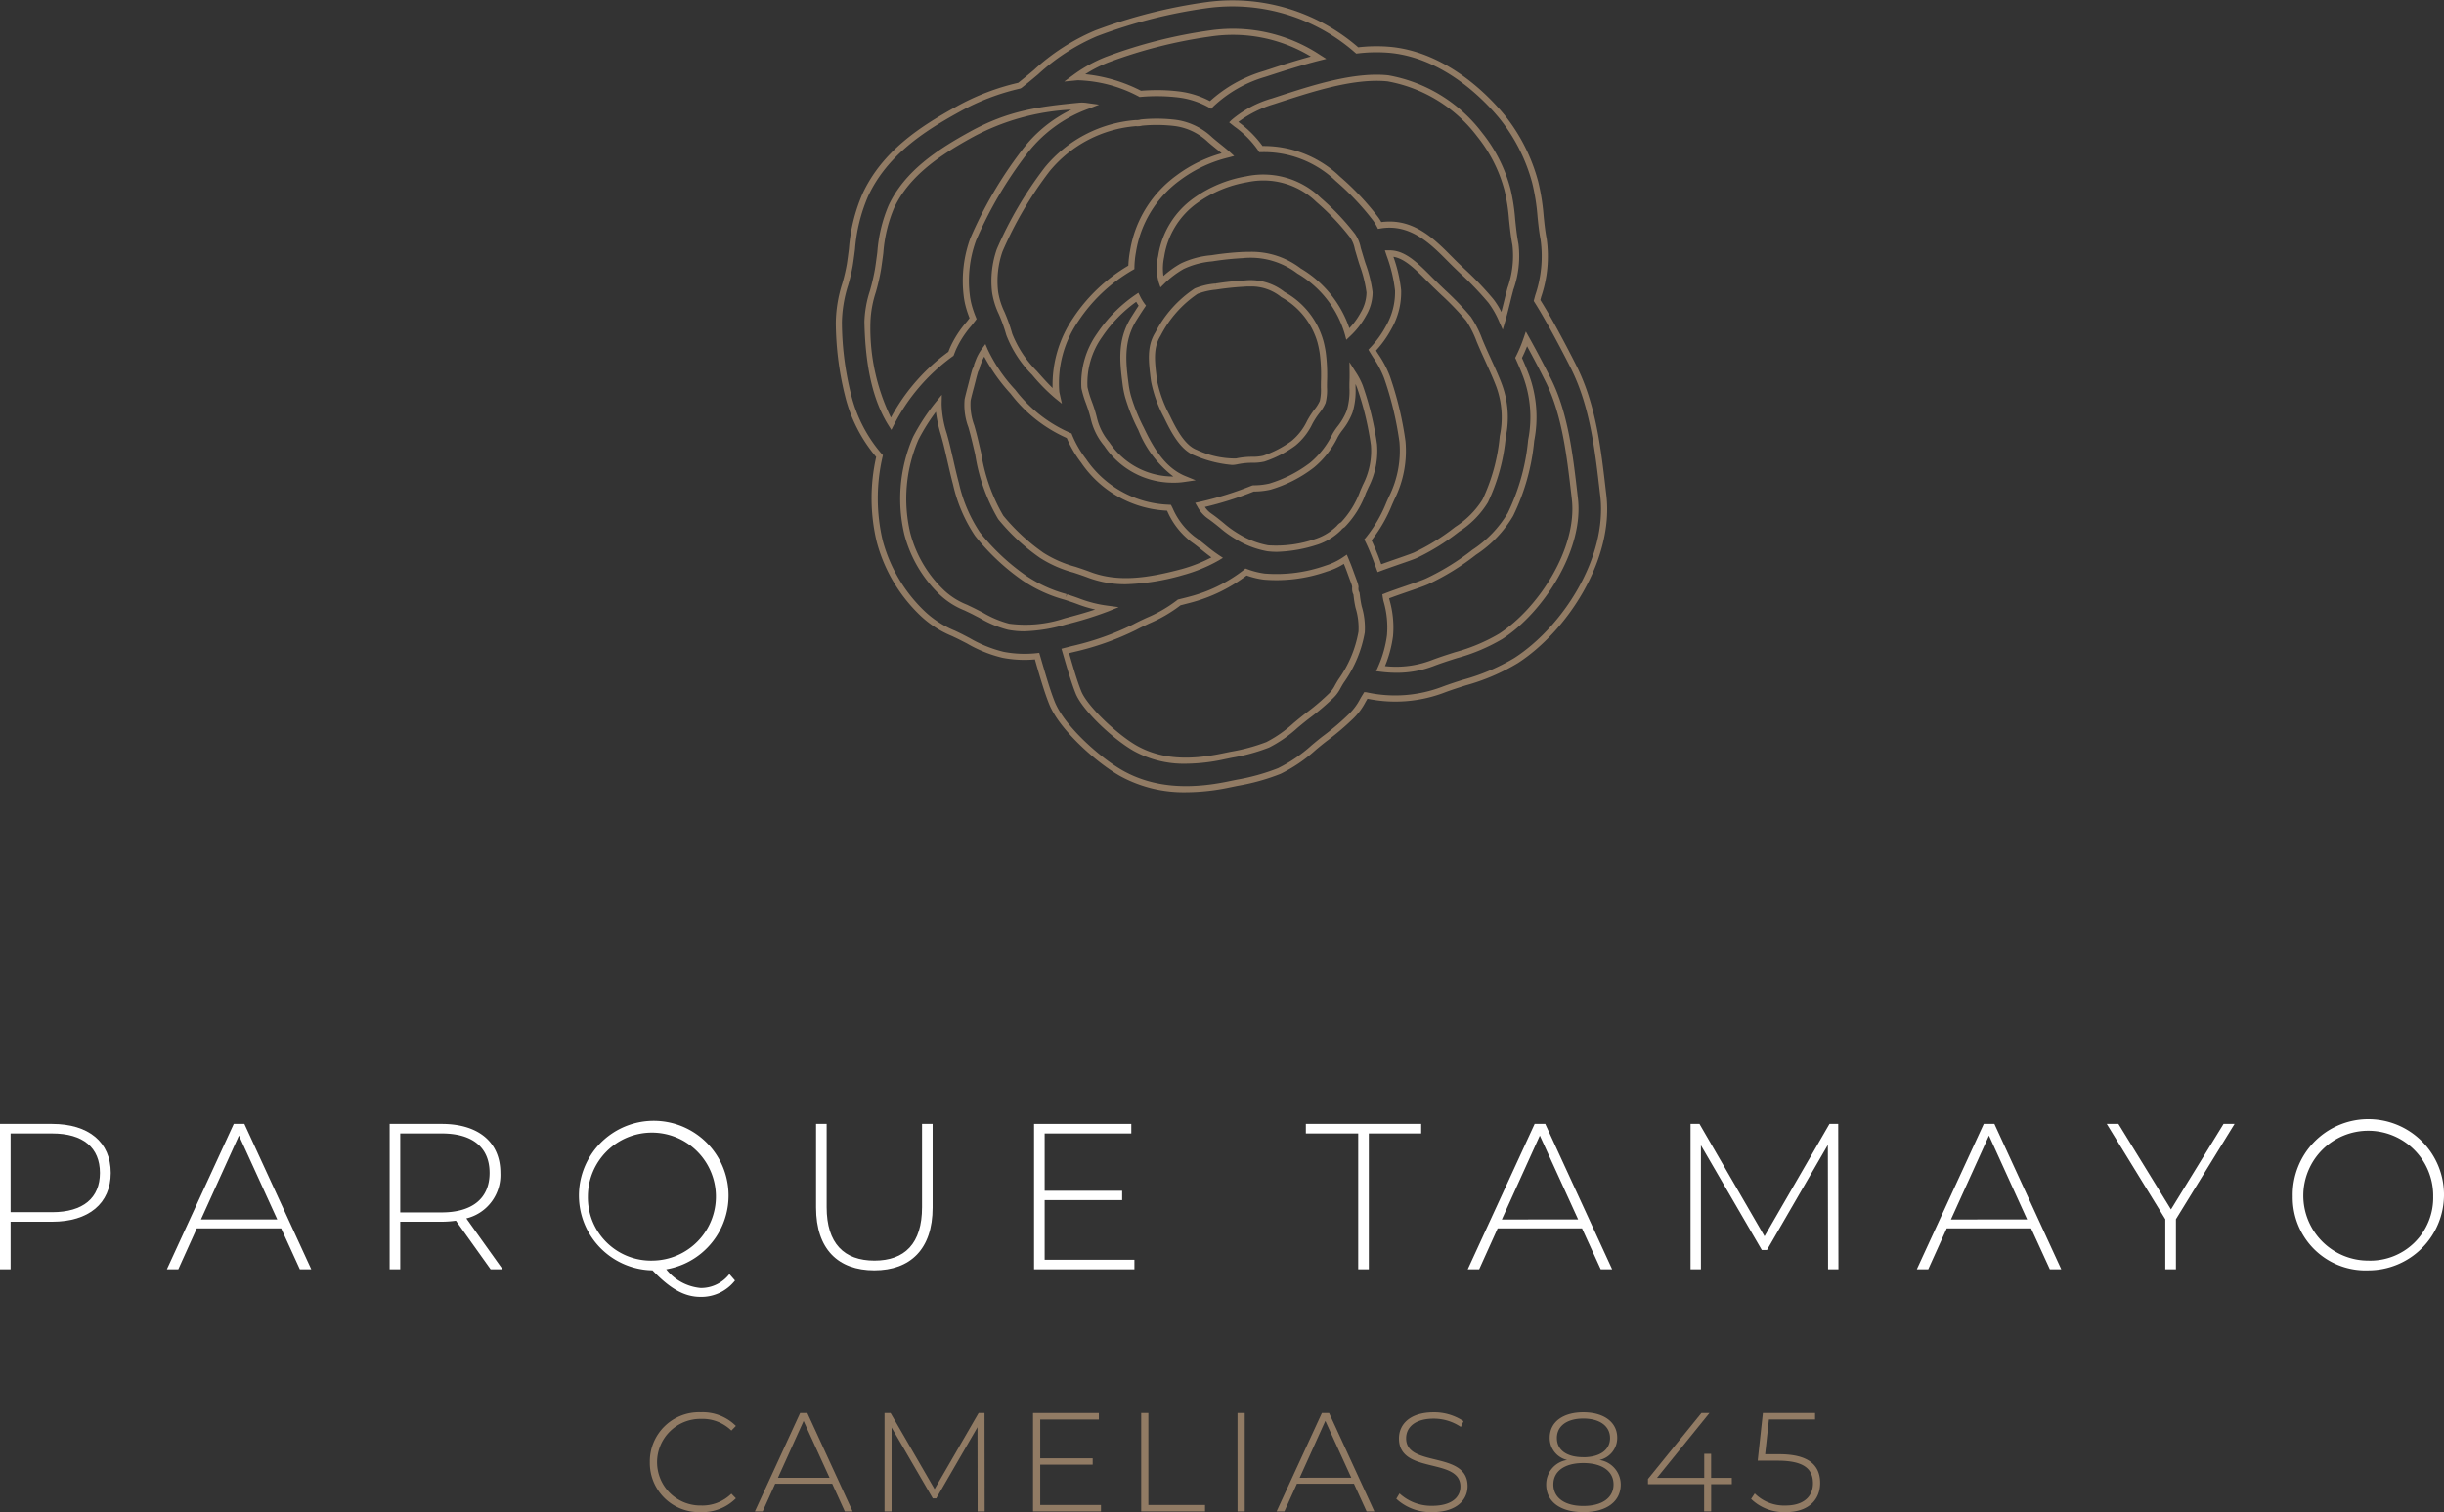 <svg xmlns="http://www.w3.org/2000/svg" viewBox="0 0 188.495 116.652"><rect x="0" y="0" width="188.495" height="116.652" fill="#333333" stroke="none"/><defs><style>.cls-1{fill:#917b64;}.cls-2{fill:#fff;}</style></defs><title>tamayonew</title><g id="Capa_2" data-name="Capa 2"><g id="Capa_1-2" data-name="Capa 1"><path class="cls-1" d="M91.468,61.115a10.223,10.223,0,0,1-5-1.206c-1.766-.965-4.732-3.558-5.549-5.588-.365-.907-.7-2.067-1-3.09l-.1-.363a8.973,8.973,0,0,1-2.485-.122,10.061,10.061,0,0,1-2.762-1.109L74,49.345c-.145-.074-.293-.144-.44-.213l-.119-.057a7.888,7.888,0,0,1-2.534-1.659A12.17,12.17,0,0,1,67.645,41.9l-.035-.132a14.457,14.457,0,0,1-.034-6.518,11.527,11.527,0,0,1-2.415-4.766,23.85,23.85,0,0,1-.7-5.622,10.4,10.4,0,0,1,.5-2.993,13.808,13.808,0,0,0,.35-1.489c.053-.339.095-.668.136-.989l.027-.207a13.186,13.186,0,0,1,1.06-4.264c1.513-3.231,4.369-5.131,7.231-6.7a18.174,18.174,0,0,1,4.762-1.831c.428-.337.828-.668,1.214-.993a16.376,16.376,0,0,1,4.712-3.044,39.612,39.612,0,0,1,8.5-2.176,14.8,14.8,0,0,1,11.8,3.474,12.247,12.247,0,0,1,2.551-.028c4.349.45,7.539,3.8,8.709,5.218a13.916,13.916,0,0,1,2.616,5.152,16.453,16.453,0,0,1,.424,2.653c.064.631.123,1.2.233,1.765a9.706,9.706,0,0,1-.425,4.5l-.061.235c1.14,1.8,2.62,4.742,2.788,5.076,1.5,2.993,1.888,6.383,2.266,9.662l.04.337c.571,4.968-3.025,10.477-6.832,12.933a15.978,15.978,0,0,1-4.029,1.722c-.558.178-1.127.359-1.674.567a10.631,10.631,0,0,1-5.891.459c-.049.08-.091.154-.133.226l-.031.054a4.873,4.873,0,0,1-.919,1.234,20.3,20.3,0,0,1-1.949,1.667c-.318.236-.635.5-.942.755a11.781,11.781,0,0,1-2.73,1.86,16.591,16.591,0,0,1-3.314.922l-.573.118A16.556,16.556,0,0,1,91.468,61.115ZM80.152,50.362l.055.186c.053.176.107.361.161.552.3,1.012.628,2.159.984,3.045.778,1.933,3.634,4.419,5.339,5.351,2.2,1.2,4.846,1.456,8.084.774l.572-.117a16.23,16.23,0,0,0,3.222-.893,11.427,11.427,0,0,0,2.619-1.79c.311-.259.633-.528.963-.772a19.605,19.605,0,0,0,1.9-1.629,4.438,4.438,0,0,0,.837-1.128l.032-.055c.056-.1.116-.2.187-.314l.109-.181.172.012a10.235,10.235,0,0,0,5.8-.407c.56-.212,1.135-.4,1.691-.572a15.669,15.669,0,0,0,3.924-1.672c3.686-2.378,7.17-7.7,6.62-12.482l-.039-.328c-.374-3.248-.76-6.6-2.221-9.515-.613-1.223-1.9-3.678-2.818-5.12l-.057-.088.115-.434a9.335,9.335,0,0,0,.417-4.29c-.114-.585-.173-1.165-.236-1.779a16.255,16.255,0,0,0-.409-2.592,13.485,13.485,0,0,0-2.528-4.989c-1.133-1.374-4.219-4.617-8.394-5.05a12.035,12.035,0,0,0-2.551.039l-.1.011-.077-.064A14.347,14.347,0,0,0,93.026.637a39.141,39.141,0,0,0-8.4,2.148h0a15.906,15.906,0,0,0-4.567,2.954c-.418.351-.836.7-1.283,1.048l-.093.045a17.653,17.653,0,0,0-4.693,1.8c-2.791,1.532-5.574,3.379-7.03,6.488a12.768,12.768,0,0,0-1.018,4.118l-.028.214c-.042.325-.085.657-.139,1a13.934,13.934,0,0,1-.36,1.541,10.027,10.027,0,0,0-.483,2.861,23.337,23.337,0,0,0,.689,5.509,11,11,0,0,0,2.391,4.663l.083.092-.028.12a14.18,14.18,0,0,0,0,6.41l.033.128a11.753,11.753,0,0,0,3.156,5.321,7.5,7.5,0,0,0,2.392,1.555l.119.057c.151.071.3.143.451.218l.55.287a9.774,9.774,0,0,0,2.648,1.072,8.654,8.654,0,0,0,2.543.1Zm11.3,8.553a7.985,7.985,0,0,1-3.931-.942c-1.561-.853-4.022-3.132-4.561-4.476-.319-.792-.638-1.886-.918-2.851l-.176-.6.236-.06q.281-.071.553-.142a21.406,21.406,0,0,0,4.748-1.68c.3-.16.609-.307.925-.455l.105-.049A10.465,10.465,0,0,0,90.8,46.287l.042-.035.054-.013c.273-.066.545-.134.816-.206a11.558,11.558,0,0,0,4.236-2.083l.105-.094.133.047a6.191,6.191,0,0,0,1.362.343,11.336,11.336,0,0,0,4.681-.614,5.067,5.067,0,0,0,1.406-.684l.238-.163.112.266c.061.146.124.3.194.474.089.222.184.486.277.745l.228.619a2,2,0,0,1,.085.319l.008.035,0,.037a.86.86,0,0,0,.016.313c.03.059.041.081.051.1l.018.07q0,.043.012.09a8.382,8.382,0,0,0,.147.917,5.719,5.719,0,0,1,.238,2.012,9.427,9.427,0,0,1-1.613,3.867c-.1.154-.177.293-.251.425a2.8,2.8,0,0,1-.536.741,17.967,17.967,0,0,1-1.735,1.487c-.343.257-.686.539-1.036.829a9.959,9.959,0,0,1-2.212,1.537A14.5,14.5,0,0,1,95,58.453l-.584.121A14.4,14.4,0,0,1,91.455,58.915Zm-9-8.531.029.1c.288.987.6,2.068.913,2.84.484,1.2,2.9,3.445,4.351,4.237,1.744.955,3.832,1.132,6.569.553l.587-.121a14.248,14.248,0,0,0,2.77-.75,9.648,9.648,0,0,0,2.1-1.469c.355-.294.7-.581,1.055-.844a17.451,17.451,0,0,0,1.691-1.449,2.41,2.41,0,0,0,.45-.629c.079-.141.163-.288.265-.448a9.024,9.024,0,0,0,1.543-3.678,5.274,5.274,0,0,0-.228-1.84,8.066,8.066,0,0,1-.151-.926l-.014-.1a.8.8,0,0,1-.06-.143,1.316,1.316,0,0,1-.034-.449,1.365,1.365,0,0,0-.056-.209l-.231-.627c-.091-.254-.185-.512-.272-.73l-.083-.205a5.381,5.381,0,0,1-1.291.587,11.724,11.724,0,0,1-4.876.632,6.384,6.384,0,0,1-1.332-.321,12.338,12.338,0,0,1-4.325,2.1q-.387.1-.775.2a11.035,11.035,0,0,1-2.419,1.405l-.1.049c-.308.143-.612.286-.9.442A21.67,21.67,0,0,1,82.8,50.3C82.68,50.327,82.568,50.356,82.458,50.384ZM107.7,51.9a9.73,9.73,0,0,1-1.253-.084l-.314-.04.128-.289a8.832,8.832,0,0,0,.709-2.475,7.131,7.131,0,0,0-.268-2.642c-.023-.1-.044-.213-.062-.332l-.027-.186.175-.068c.5-.2,1.176-.428,1.622-.583l.068-.023c.664-.229,1.189-.411,1.484-.543a18.657,18.657,0,0,0,3.6-2.222,8.72,8.72,0,0,0,2.726-2.839,16.319,16.319,0,0,0,1.571-5.634,9.036,9.036,0,0,0-.386-4.885c-.155-.41-.335-.839-.566-1.35l-.047-.1.051-.1a10.879,10.879,0,0,0,.6-1.43l.171-.5.258.463c.549.985,1.159,2.14,1.674,3.169,1.324,2.642,1.693,5.835,2.049,8.923l.039.342c.451,3.93-2.653,8.77-5.835,10.824a14.156,14.156,0,0,1-3.5,1.474c-.632.2-1.2.383-1.792.608A7.913,7.913,0,0,1,107.7,51.9Zm-.882-.516a7.658,7.658,0,0,0,3.584-.452c.6-.228,1.177-.414,1.815-.617a13.783,13.783,0,0,0,3.39-1.419c3.063-1.978,6.054-6.619,5.622-10.376l-.037-.33c-.353-3.058-.717-6.209-2-8.777-.435-.869-.938-1.829-1.414-2.7-.12.309-.251.607-.395.9.213.475.384.883.532,1.275a9.443,9.443,0,0,1,.411,5.117A16.686,16.686,0,0,1,116.7,39.8a9.1,9.1,0,0,1-2.857,2.991,19.063,19.063,0,0,1-3.688,2.276c-.315.141-.848.325-1.524.558l-.067.024c-.391.135-.959.331-1.426.507.007.038.015.074.023.108a7.654,7.654,0,0,1,.277,2.813A9.254,9.254,0,0,1,106.817,51.387ZM78.986,48.7a6.476,6.476,0,0,1-1.24-.115,8.209,8.209,0,0,1-2.168-.9l-.58-.3c-.15-.074-.3-.148-.457-.221l-.15-.072a6.051,6.051,0,0,1-1.866-1.172,9.888,9.888,0,0,1-2.778-4.694,12,12,0,0,1,.668-7.513h0a15.854,15.854,0,0,1,1.791-2.728l.433-.528-.015.683a7.94,7.94,0,0,0,.4,2.312l.114.416c.124.467.236.957.351,1.458l.034.144c.134.593.273,1.2.434,1.8a11.3,11.3,0,0,0,1.621,3.8,16.922,16.922,0,0,0,3.572,3.348,10.512,10.512,0,0,0,3.1,1.411l-.024.24.073-.224c.339.112.669.221.973.336a9.32,9.32,0,0,0,2.127.538l.882.118-.825.334a27.843,27.843,0,0,1-3.227,1A12.7,12.7,0,0,1,78.986,48.7ZM70.835,33.918A11.489,11.489,0,0,0,70.2,41.1a9.367,9.367,0,0,0,2.666,4.488,5.631,5.631,0,0,0,1.725,1.068l.151.073c.155.074.31.148.465.225l.587.3a7.86,7.86,0,0,0,2.04.859,9.547,9.547,0,0,0,4.269-.409c.786-.21,1.591-.425,2.364-.687a9.6,9.6,0,0,1-1.367-.411c-.3-.113-.621-.219-.953-.328l-.05-.016a10.9,10.9,0,0,1-3.235-1.484A17.27,17.27,0,0,1,75.2,41.334a11.717,11.717,0,0,1-1.694-3.95c-.163-.613-.3-1.222-.436-1.811l-.035-.152c-.114-.495-.225-.98-.348-1.44l-.113-.414a10.723,10.723,0,0,1-.391-1.8,15.3,15.3,0,0,0-1.345,2.146Zm15.99,11.153a8.1,8.1,0,0,1-2.937-.52c-.339-.129-.708-.252-1.088-.378a9.2,9.2,0,0,1-2.6-1.145,15.806,15.806,0,0,1-3.212-2.978,14.027,14.027,0,0,1-1.774-4.975l-.026-.114c-.123-.532-.242-1.052-.374-1.546l-.122-.443a4.9,4.9,0,0,1-.295-2.184c.065-.291.17-.694.265-1.057l.129-.5c.081-.325.14-.536.2-.738l.023-.052a.845.845,0,0,0,.115-.32l.014-.052.161-.408a3.859,3.859,0,0,1,.441-.771L76,26.544l.165.392A12.259,12.259,0,0,0,78.3,30.067,10.7,10.7,0,0,0,82.553,33.4l.091.04.035.094a8.046,8.046,0,0,0,1.083,1.874,8.067,8.067,0,0,0,6.413,3.528l.135.01.134.266a5.567,5.567,0,0,0,1.708,2.2c.286.2.539.4.784.6l.05.04a12.32,12.32,0,0,0,1.02.771l.314.209L94,43.228a11.824,11.824,0,0,1-2.734,1.128A17.481,17.481,0,0,1,86.825,45.071ZM75.439,28.661c-.058.188-.113.386-.188.688l-.129.5c-.095.358-.2.754-.262,1.04a4.6,4.6,0,0,0,.282,1.931l.129.467c.135.5.255,1.03.379,1.567l.026.115a13.747,13.747,0,0,0,1.7,4.806,15.453,15.453,0,0,0,3.109,2.873,8.893,8.893,0,0,0,2.463,1.076c.388.128.764.254,1.11.385,2.147.82,4.386.51,7.083-.209A11.573,11.573,0,0,0,93.43,43c-.269-.2-.512-.391-.741-.579l-.049-.039c-.238-.192-.484-.391-.756-.578a5.933,5.933,0,0,1-1.858-2.377l-.017-.032a8.481,8.481,0,0,1-6.631-3.715,8.722,8.722,0,0,1-1.105-1.89,11.1,11.1,0,0,1-4.325-3.414,14.107,14.107,0,0,1-2.039-2.863,2.505,2.505,0,0,0-.162.324l-.15.38A1.3,1.3,0,0,1,75.439,28.661ZM106.25,44.134l-.134-.364c-.11-.307-.227-.627-.331-.888-.168-.422-.317-.774-.494-1.126l-.073-.143.107-.12a10.517,10.517,0,0,0,1.608-2.755l.19-.423a7.892,7.892,0,0,0,.808-4.232,25.515,25.515,0,0,0-1.179-4.906,7.612,7.612,0,0,0-.828-1.574c-.108-.169-.2-.323-.294-.474l-.091-.153.122-.13a7.81,7.81,0,0,0,1.25-1.729,5.213,5.213,0,0,0,.681-2.707,11.329,11.329,0,0,0-.632-2.644l-.152-.455.327,0h.028c1.135,0,2.015.8,3.224,2.021l.1.1c.317.319.642.63.968.942a22.343,22.343,0,0,1,1.986,2.068,7.912,7.912,0,0,1,.878,1.723l.132.313c.177.415.365.829.554,1.243.313.686.6,1.306.84,1.952h0a7.318,7.318,0,0,1,.289,4.031,14.808,14.808,0,0,1-1.379,5.05,7.053,7.053,0,0,1-2.225,2.263,17.032,17.032,0,0,1-3.279,2.036c-.187.083-.614.238-1.345.487-.549.191-1.027.358-1.435.511Zm-.468-2.449c.155.32.291.645.441,1.022.1.242.2.534.307.82.359-.131.767-.273,1.224-.432.709-.243,1.136-.4,1.308-.473a16.394,16.394,0,0,0,3.165-1.966,6.768,6.768,0,0,0,2.115-2.125,14.411,14.411,0,0,0,1.327-4.892,6.906,6.906,0,0,0-.263-3.8h0c-.238-.631-.518-1.245-.814-1.894-.2-.446-.394-.864-.573-1.284l-.131-.311a7.761,7.761,0,0,0-.812-1.613,21.914,21.914,0,0,0-1.924-2c-.35-.334-.678-.648-1-.97l-.1-.1c-1.033-1.042-1.761-1.721-2.584-1.856a11.194,11.194,0,0,1,.595,2.571,5.666,5.666,0,0,1-.731,2.955,8.191,8.191,0,0,1-1.206,1.707c.06.1.123.2.189.3a7.993,7.993,0,0,1,.883,1.687,25.9,25.9,0,0,1,1.2,5.005,8.344,8.344,0,0,1-.847,4.48l-.189.421A11.28,11.28,0,0,1,105.782,41.685Zm-7.292.884a6.1,6.1,0,0,1-.737-.043,7,7,0,0,1-2.442-.931,8.141,8.141,0,0,1-1.232-.885l-.052-.042c-.274-.221-.557-.45-.883-.675a2.687,2.687,0,0,1-.8-.922l-.165-.282.32-.068a25.963,25.963,0,0,0,4.07-1.267l.087-.017a5.336,5.336,0,0,0,1.234-.132,9.915,9.915,0,0,0,3.142-1.6,6.615,6.615,0,0,0,1.734-2.22,4.845,4.845,0,0,1,.384-.577,4.755,4.755,0,0,0,.724-1.249,5.287,5.287,0,0,0,.2-1.753c0-.173,0-.34.006-.5.008-.2.01-.411.008-.634l-.01-.835.445.706a5.561,5.561,0,0,1,.582,1.1,23.518,23.518,0,0,1,1.1,4.542,6.161,6.161,0,0,1-.661,3.312l-.2.437a7.259,7.259,0,0,1-1.636,2.629l-.05.033a.8.8,0,0,0-.225.2,4.644,4.644,0,0,1-1.726,1.088A11.085,11.085,0,0,1,98.49,42.569Zm-5.563-3.46a1.87,1.87,0,0,0,.486.5c.339.236.63.47.91.7l.053.043a7.743,7.743,0,0,0,1.163.838h0a6.576,6.576,0,0,0,2.271.876,9.229,9.229,0,0,0,3.765-.534,4.183,4.183,0,0,0,1.528-.964,1.093,1.093,0,0,1,.279-.253l.047-.026a6.992,6.992,0,0,0,1.483-2.428l.2-.456a5.711,5.711,0,0,0,.621-3.064,22.976,22.976,0,0,0-1.074-4.443,2.573,2.573,0,0,0-.112-.269c0,.09,0,.182,0,.274a5.655,5.655,0,0,1-.232,1.914,5.042,5.042,0,0,1-.771,1.349,4.635,4.635,0,0,0-.363.54,7.042,7.042,0,0,1-1.847,2.361,10.17,10.17,0,0,1-3.349,1.707,5.769,5.769,0,0,1-1.286.142A26.5,26.5,0,0,1,92.927,39.109Zm-2.272-1.873-.083,0a6.362,6.362,0,0,1-5.4-2.833,4.951,4.951,0,0,1-1.02-1.988,10.216,10.216,0,0,0-.38-1.248l-.016-.046a7.736,7.736,0,0,1-.352-1.177v0a6.6,6.6,0,0,1,1.2-4.205,11.118,11.118,0,0,1,2.969-3l.225-.153.12.244a3.858,3.858,0,0,0,.366.611l.1.134-.094.139c-.227.334-.435.665-.632.978-1.033,1.64-.822,3.3-.619,4.9a6.732,6.732,0,0,0,.179.92,14.11,14.11,0,0,0,.991,2.464c.7,1.465,1.59,3.083,3.21,3.748l.8.327-.85.124A5.174,5.174,0,0,1,90.655,37.236Zm-6.782-7.374a7.412,7.412,0,0,0,.331,1.1l.017.047a10.575,10.575,0,0,1,.4,1.305,4.533,4.533,0,0,0,.943,1.815,5.9,5.9,0,0,0,4.931,2.63,8.368,8.368,0,0,1-2.7-3.581,14.313,14.313,0,0,1-1.023-2.549,7.3,7.3,0,0,1-.192-.983c-.213-1.683-.434-3.424.666-5.175.192-.3.376-.6.572-.889-.066-.1-.128-.2-.188-.3A10.658,10.658,0,0,0,85,25.994,6.121,6.121,0,0,0,83.873,29.862Zm11.108,6a9.205,9.205,0,0,1-2.837-.723c-1.084-.41-1.788-1.723-2.364-2.922a9.981,9.981,0,0,1-1.009-2.817c-.191-1.5-.341-2.678.34-3.76a9.019,9.019,0,0,1,3.032-3.386,5.294,5.294,0,0,1,1.571-.378l.043.232-.034-.233.262-.038c.632-.094,1.266-.158,1.938-.194a4.215,4.215,0,0,1,3.153.883,6.221,6.221,0,0,1,2.989,3.764c.065.244.117.485.159.735.015.09.03.185.04.278a13.433,13.433,0,0,1,.088,2.021c-.008.185-.008.374-.008.567a3.933,3.933,0,0,1-.109,1.193,3.329,3.329,0,0,1-.474.774,6.293,6.293,0,0,0-.533.818,4.94,4.94,0,0,1-1.323,1.7,8.541,8.541,0,0,1-2.383,1.229,3.852,3.852,0,0,1-.9.094,5.7,5.7,0,0,0-1.209.122A2.1,2.1,0,0,1,94.981,35.867ZM96.446,22.1c-.154,0-.319,0-.5.016-.658.036-1.278.1-1.9.189l-.272.04a5.333,5.333,0,0,0-1.409.322A8.673,8.673,0,0,0,89.51,25.9c-.592.939-.457,1.992-.272,3.45a9.633,9.633,0,0,0,.967,2.672c.536,1.117,1.185,2.337,2.1,2.681a7.006,7.006,0,0,0,3.015.666,6.105,6.105,0,0,1,1.292-.132,3.445,3.445,0,0,0,.814-.083A8.168,8.168,0,0,0,99.6,34.023a4.474,4.474,0,0,0,1.212-1.559,6.545,6.545,0,0,1,.571-.88,3.013,3.013,0,0,0,.408-.65,3.738,3.738,0,0,0,.084-1.037c0-.2,0-.4.008-.588a12.955,12.955,0,0,0-.085-1.944c-.01-.088-.022-.173-.037-.256-.04-.237-.089-.463-.15-.693a5.813,5.813,0,0,0-2.8-3.5A3.616,3.616,0,0,0,96.446,22.1Zm-27.7,11.062-.219-.347c-1.185-1.885-1.794-4.5-1.86-8a8.528,8.528,0,0,1,.422-2.372,16.274,16.274,0,0,0,.4-1.73c.057-.359.1-.706.147-1.045l.027-.21a11.353,11.353,0,0,1,.869-3.609c1.245-2.655,3.761-4.309,6.293-5.7,2.931-1.61,5.252-1.928,8.46-2.231h0a2.654,2.654,0,0,1,.582.031l.9.125-.844.328a10.42,10.42,0,0,0-4.748,3.5,31.443,31.443,0,0,0-3.9,6.66,9.085,9.085,0,0,0-.48,4.183,5.556,5.556,0,0,0,.154.808,8.145,8.145,0,0,0,.323.935l.048.123-.079.106c-.088.116-.181.234-.277.356l-.054.068a7.6,7.6,0,0,0-1.2,1.872l-.171.436-.065.042A14.912,14.912,0,0,0,68.932,32.8ZM82.631,8.456a17.893,17.893,0,0,0-7.583,2.108c-2.463,1.353-4.906,2.954-6.094,5.487a10.984,10.984,0,0,0-.828,3.469l-.027.211c-.046.343-.092.695-.149,1.058a16.367,16.367,0,0,1-.405,1.76,8.308,8.308,0,0,0-.411,2.258,15.771,15.771,0,0,0,1.579,7.408,15.118,15.118,0,0,1,4.431-5.075c.027-.069.056-.142.088-.221l.031-.078a7.953,7.953,0,0,1,1.272-1.99l.054-.067c.065-.083.129-.163.19-.243a8.066,8.066,0,0,1-.29-.864,5.917,5.917,0,0,1-.167-.875,9.586,9.586,0,0,1,.511-4.413,31.81,31.81,0,0,1,3.953-6.759A10.442,10.442,0,0,1,82.631,8.456ZM81.9,31.14l-.523-.419a14.428,14.428,0,0,1-1.77-1.8,8.87,8.87,0,0,1-1.993-3.065,12.369,12.369,0,0,0-.575-1.612,6.014,6.014,0,0,1-.526-1.7,7.48,7.48,0,0,1,.368-3.331,29.687,29.687,0,0,1,3.695-6.294,10.075,10.075,0,0,1,7.011-3.656,1.124,1.124,0,0,0,.378-.04l.047-.01a12.2,12.2,0,0,1,2.68.032,5.052,5.052,0,0,1,2.787,1.341c.159.142.343.29.538.448l.094.076c.235.188.506.406.755.63l.323.291-.419.112a10.3,10.3,0,0,0-3.743,1.748,8.514,8.514,0,0,0-3.411,5.534,7.569,7.569,0,0,0-.124,1.2l0,.133-.116.066a12.557,12.557,0,0,0-4.212,3.955A8.383,8.383,0,0,0,81.7,30.228c.01.058.023.115.037.172ZM87.6,9.733A9.6,9.6,0,0,0,80.958,13.2a29.248,29.248,0,0,0-3.639,6.2,6.951,6.951,0,0,0-.338,3.1,5.536,5.536,0,0,0,.482,1.547,12.806,12.806,0,0,1,.607,1.7,8.474,8.474,0,0,0,1.891,2.875c.5.565.871.976,1.221,1.311a9.16,9.16,0,0,1,1.584-5.4,13.056,13.056,0,0,1,4.259-4.041,8.08,8.08,0,0,1,.128-1.14,8.962,8.962,0,0,1,3.591-5.824,10.575,10.575,0,0,1,3.479-1.706c-.14-.116-.279-.228-.407-.33l-.095-.077c-.2-.163-.392-.317-.556-.463a4.589,4.589,0,0,0-2.533-1.225,11.647,11.647,0,0,0-2.552-.032A1.361,1.361,0,0,1,87.6,9.733Zm16.233,16.479-.1-.382a8.016,8.016,0,0,0-3.669-4.728,5.947,5.947,0,0,0-4.235-1.187c-.718.039-1.4.108-2.1.211l-.244.037a6.427,6.427,0,0,0-2.185.581,7.149,7.149,0,0,0-1.532,1.166l-.266.261-.122-.352a4.036,4.036,0,0,1-.055-2.072h0a6.7,6.7,0,0,1,2.749-4.469A9.789,9.789,0,0,1,96.123,13.6a6.366,6.366,0,0,1,5.487,1.426l.273.252a19.159,19.159,0,0,1,2.624,2.77,2.788,2.788,0,0,1,.443,1.079l.13.43c.073.246.146.492.228.746a10.33,10.33,0,0,1,.555,2.239,3.585,3.585,0,0,1-.5,1.8,6.353,6.353,0,0,1-1.244,1.6Zm-7.405-6.786a6.213,6.213,0,0,1,3.9,1.287,8.546,8.546,0,0,1,3.742,4.605,5.546,5.546,0,0,0,.872-1.2,3.127,3.127,0,0,0,.45-1.551,9.934,9.934,0,0,0-.53-2.12c-.086-.265-.16-.515-.234-.765l-.132-.443a2.422,2.422,0,0,0-.372-.927,18.555,18.555,0,0,0-2.561-2.7l-.273-.252a5.874,5.874,0,0,0-5.065-1.311,9.35,9.35,0,0,0-3.871,1.6,6.262,6.262,0,0,0-2.569,4.179,4.214,4.214,0,0,0-.056,1.463,7.387,7.387,0,0,1,1.339-.965,6.789,6.789,0,0,1,2.346-.636l.242-.036c.711-.106,1.412-.176,2.144-.216Q96.127,19.426,96.428,19.426ZM115.9,25.431l-.263-.59a6.935,6.935,0,0,0-.844-1.488,24.037,24.037,0,0,0-2.138-2.232c-.316-.3-.63-.6-.937-.912l-.1-.1c-1.273-1.283-2.856-2.883-5.169-2.481l-.17.029L106.2,17.5a3.909,3.909,0,0,0-.282-.466A20.276,20.276,0,0,0,103.06,14l-.27-.251a7.991,7.991,0,0,0-5.536-2.011l-.138,0-.07-.119A7.6,7.6,0,0,0,95.2,9.757l-.4-.319.187-.186A8.318,8.318,0,0,1,98.114,7.59l.484-.159c2.595-.844,5.823-1.9,8.474-1.621a11.615,11.615,0,0,1,7.234,4.428,11.687,11.687,0,0,1,2.187,4.32,14.708,14.708,0,0,1,.362,2.321c.063.627.129,1.274.26,1.949a7.737,7.737,0,0,1-.392,3.512l-.229-.056.228.06-.029.112c-.055.208-.11.417-.162.628l-.056.232c-.13.526-.256,1.018-.394,1.5Zm-8.719-8.342c2.107,0,3.57,1.475,4.771,2.686l.1.1c.3.307.614.605.928.9a24.432,24.432,0,0,1,2.179,2.279,5.863,5.863,0,0,1,.634,1.013c.075-.28.147-.568.221-.866l.056-.233c.053-.215.109-.426.164-.635l.03-.117a7.4,7.4,0,0,0,.385-3.3c-.135-.7-.2-1.384-.266-1.991a14.283,14.283,0,0,0-.346-2.236,11.206,11.206,0,0,0-2.1-4.153,11.149,11.149,0,0,0-6.92-4.259c-2.553-.26-5.726.77-8.279,1.6l-.484.158a8.791,8.791,0,0,0-2.746,1.37,8.344,8.344,0,0,1,1.866,1.857h.038a8.508,8.508,0,0,1,5.693,2.139l.269.25a20.562,20.562,0,0,1,2.922,3.107,4.026,4.026,0,0,1,.237.373A4.791,4.791,0,0,1,107.183,17.089ZM93.423,8.4,93.256,8.3a6.388,6.388,0,0,0-2.343-.777,14.062,14.062,0,0,0-2.949-.046l-.073.007-.064-.037a10.631,10.631,0,0,0-4.709-1.256l-1.041.1.7-.511A11.065,11.065,0,0,1,85.263,4.4,37.536,37.536,0,0,1,93.3,2.348h0a12.206,12.206,0,0,1,8.528,1.9l.463.293-.531.134c-1.3.329-2.537.726-3.7,1.1l-.481.156a9.821,9.821,0,0,0-4.031,2.315ZM89.256,6.952a13.458,13.458,0,0,1,1.716.106,6.916,6.916,0,0,1,2.349.743,10.62,10.62,0,0,1,4.113-2.312l.481-.156C98.922,5,99.99,4.662,101.1,4.361a11.62,11.62,0,0,0-7.73-1.547,37.051,37.051,0,0,0-7.937,2.021,10.045,10.045,0,0,0-1.734.89A12.146,12.146,0,0,1,88,7Q88.638,6.952,89.256,6.952Z"></path><path class="cls-2" d="M8.542,90.482c0,2.355-1.7,3.766-4.52,3.766H.818v3.67H0V86.7H4.022C6.843,86.7,8.542,88.11,8.542,90.482Zm-.834,0c0-1.939-1.282-3.045-3.686-3.045H.818v6.074h3.2C6.426,93.511,7.708,92.405,7.708,90.482Z"></path><path class="cls-2" d="M21.684,94.761H15.178l-1.427,3.157H12.87L18.03,86.7h.818l5.16,11.218h-.881Zm-.3-.689L18.431,87.6,15.5,94.072Z"></path><path class="cls-2" d="M37.84,97.918l-2.677-3.75a7.921,7.921,0,0,1-1.089.08H30.868v3.67h-.817V86.7h4.023c2.82,0,4.519,1.41,4.519,3.782a3.441,3.441,0,0,1-2.628,3.509l2.8,3.927Zm-3.766-4.391c2.4,0,3.686-1.122,3.686-3.045,0-1.939-1.282-3.045-3.686-3.045H30.868v6.09Z"></path><path class="cls-2" d="M56.687,98.783a3.294,3.294,0,0,1-2.644,1.266c-1.234,0-2.324-.593-3.718-2.051a5.77,5.77,0,1,1,1.058-.08,3.812,3.812,0,0,0,2.66,1.442,2.767,2.767,0,0,0,2.211-1.074Zm-6.33-1.538a4.937,4.937,0,1,0-5.016-4.936A4.864,4.864,0,0,0,50.357,97.245Z"></path><path class="cls-2" d="M62.939,93.158V86.7h.817v6.426c0,2.8,1.346,4.119,3.686,4.119s3.67-1.315,3.67-4.119V86.7h.817v6.458c0,3.2-1.715,4.84-4.5,4.84S62.939,96.363,62.939,93.158Z"></path><path class="cls-2" d="M87.492,97.181v.737h-7.74V86.7h7.5v.737H80.569V91.86h5.977v.721H80.569v4.6Z"></path><path class="cls-2" d="M104.753,87.437h-4.038V86.7h8.894v.737h-4.038V97.918h-.818Z"></path><path class="cls-2" d="M122.014,94.761h-6.506l-1.426,3.157H113.2L118.361,86.7h.817l5.16,11.218h-.881Zm-.3-.689L118.761,87.6l-2.932,6.475Z"></path><path class="cls-2" d="M140.99,97.918l-.016-9.6-4.695,8.109h-.4l-4.695-8.077v9.568h-.8V86.7h.689l5.017,8.67L141.1,86.7h.673l.017,11.218Z"></path><path class="cls-2" d="M156.649,94.761h-6.506l-1.427,3.157h-.881L153,86.7h.818l5.159,11.218h-.881Zm-.305-.689L153.4,87.6l-2.933,6.475Z"></path><path class="cls-2" d="M167.82,94.055v3.863H167V94.055L162.484,86.7h.9l4.055,6.6,4.054-6.6h.849Z"></path><path class="cls-2" d="M176.828,92.309A5.835,5.835,0,1,1,182.662,98,5.616,5.616,0,0,1,176.828,92.309Zm10.834,0a5.009,5.009,0,1,0-5,4.936A4.845,4.845,0,0,0,187.662,92.309Z"></path><path class="cls-1" d="M50.118,112.8a3.792,3.792,0,0,1,3.937-3.851,3.621,3.621,0,0,1,2.7,1.052l-.347.358a3.179,3.179,0,0,0-2.333-.9,3.341,3.341,0,1,0,0,6.681,3.189,3.189,0,0,0,2.333-.911l.347.358a3.628,3.628,0,0,1-2.7,1.063A3.792,3.792,0,0,1,50.118,112.8Z"></path><path class="cls-1" d="M64.185,114.461h-4.4l-.965,2.137h-.6l3.492-7.593h.554l3.492,7.593h-.6ZM63.979,114l-2-4.382L60,114Z"></path><path class="cls-1" d="M75.4,116.6l-.011-6.5-3.178,5.488H71.94l-3.178-5.467V116.6H68.22v-7.593h.466l3.395,5.869,3.395-5.869h.456l.011,7.593Z"></path><path class="cls-1" d="M84.913,116.1v.5h-5.24v-7.593H84.75v.5H80.227V112.5h4.046v.488H80.227V116.1Z"></path><path class="cls-1" d="M88.014,109.005h.553V116.1h4.372v.5H88.014Z"></path><path class="cls-1" d="M95.444,109.005H96V116.6h-.553Z"></path><path class="cls-1" d="M104.425,114.461h-4.4l-.966,2.137h-.6l3.493-7.593h.553L106,116.6h-.6Zm-.207-.466-2-4.382L100.238,114Z"></path><path class="cls-1" d="M107.689,115.622l.249-.412a3.613,3.613,0,0,0,2.506.954c1.519,0,2.191-.662,2.191-1.486,0-2.278-4.74-.911-4.74-3.71,0-1.074.824-2.017,2.69-2.017a4.075,4.075,0,0,1,2.289.683l-.206.445a3.753,3.753,0,0,0-2.083-.64c-1.475,0-2.137.683-2.137,1.519,0,2.278,4.74.933,4.74,3.688,0,1.073-.857,2.006-2.733,2.006A3.894,3.894,0,0,1,107.689,115.622Z"></path><path class="cls-1" d="M125,114.515c0,1.324-1.1,2.137-2.886,2.137s-2.863-.813-2.863-2.137a1.9,1.9,0,0,1,1.616-1.887,1.735,1.735,0,0,1-1.345-1.714c0-1.215,1.02-1.963,2.592-1.963s2.615.748,2.615,1.963a1.743,1.743,0,0,1-1.367,1.714A1.923,1.923,0,0,1,125,114.515Zm-.554,0c0-1.008-.867-1.649-2.332-1.649s-2.31.641-2.31,1.649.846,1.66,2.31,1.66S124.446,115.535,124.446,114.515Zm-2.332-2.1c1.291,0,2.061-.575,2.061-1.475,0-.933-.8-1.508-2.061-1.508s-2.039.575-2.039,1.5S120.823,112.411,122.114,112.411Z"></path><path class="cls-1" d="M133.568,114.494h-1.595v2.1h-.542v-2.1H127.1v-.4l4.122-5.087h.619l-4.046,5h3.644v-1.855h.531v1.855h1.595Z"></path><path class="cls-1" d="M140.38,114.407c0,1.269-.879,2.245-2.658,2.245a3.641,3.641,0,0,1-2.668-1.019l.282-.423a3.2,3.2,0,0,0,2.375.932c1.4,0,2.115-.7,2.115-1.713,0-1.085-.661-1.747-2.722-1.747h-1.54l.4-3.677h4.024v.5h-3.558l-.292,2.679h1.084C139.534,112.183,140.38,113.062,140.38,114.407Z"></path></g></g></svg>